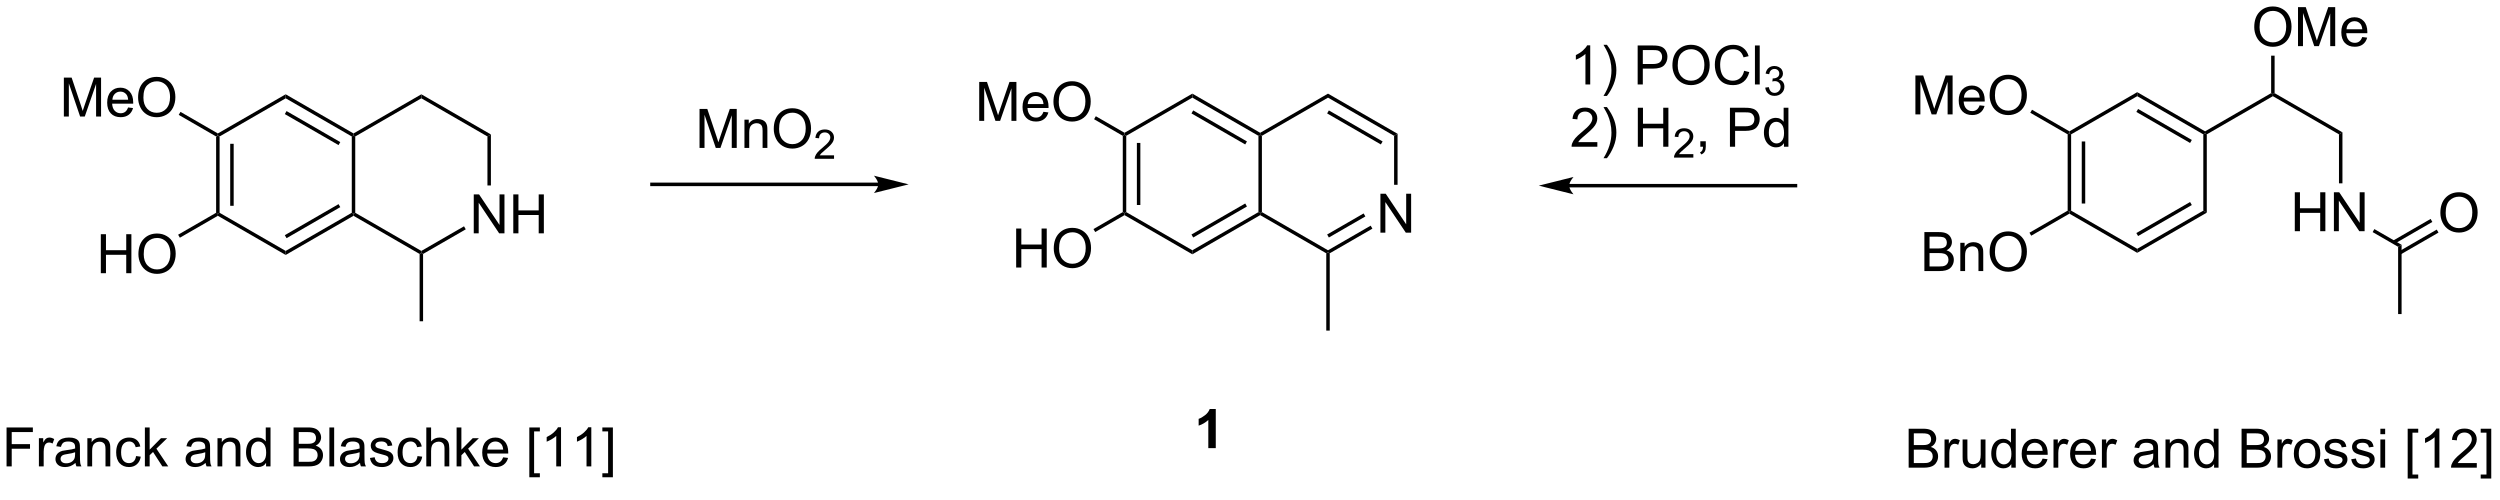 <?xml version="1.0" encoding="UTF-8"?>
<!DOCTYPE svg PUBLIC '-//W3C//DTD SVG 1.0//EN'
          'http://www.w3.org/TR/2001/REC-SVG-20010904/DTD/svg10.dtd'>
<svg stroke-dasharray="none" shape-rendering="auto" xmlns="http://www.w3.org/2000/svg" font-family="'Dialog'" text-rendering="auto" width="90" fill-opacity="1" color-interpolation="auto" color-rendering="auto" preserveAspectRatio="xMidYMid meet" font-size="12px" viewBox="0 0 90 18" fill="black" xmlns:xlink="http://www.w3.org/1999/xlink" stroke="black" image-rendering="auto" stroke-miterlimit="10" stroke-linecap="square" stroke-linejoin="miter" font-style="normal" stroke-width="1" height="18" stroke-dashoffset="0" font-weight="normal" stroke-opacity="1"
><!--Generated by the Batik Graphics2D SVG Generator--><defs id="genericDefs"
  /><g
  ><defs id="defs1"
    ><clipPath clipPathUnits="userSpaceOnUse" id="clipPath1"
      ><path d="M1.308 1.598 L378.847 1.598 L378.847 74.946 L1.308 74.946 L1.308 1.598 Z"
      /></clipPath
      ><clipPath clipPathUnits="userSpaceOnUse" id="clipPath2"
      ><path d="M10.559 27.443 L10.559 98.751 L377.601 98.751 L377.601 27.443 Z"
      /></clipPath
    ></defs
    ><g transform="scale(0.238,0.238) translate(-1.308,-1.598) matrix(1.029,0,0,1.029,-9.553,-26.63)"
    ><path d="M42.323 47.517 L42.578 47.37 L42.834 47.517 L42.834 58.731 L42.578 58.878 L42.323 58.731 ZM44.395 48.566 L44.395 57.682 L44.905 57.682 L44.905 48.566 Z" stroke="none" clip-path="url(#clipPath2)"
    /></g
    ><g transform="matrix(0.245,0,0,0.245,-2.589,-6.729)"
    ><path d="M42.578 59.173 L42.578 58.878 L42.834 58.731 L52.545 64.338 L52.545 64.927 Z" stroke="none" clip-path="url(#clipPath2)"
    /></g
    ><g transform="matrix(0.245,0,0,0.245,-2.589,-6.729)"
    ><path d="M52.545 64.927 L52.545 64.338 L62.257 58.731 L62.512 58.878 L62.512 59.173 ZM52.673 62.462 L60.568 57.903 L60.313 57.461 L52.418 62.02 Z" stroke="none" clip-path="url(#clipPath2)"
    /></g
    ><g transform="matrix(0.245,0,0,0.245,-2.589,-6.729)"
    ><path d="M62.767 58.731 L62.512 58.878 L62.257 58.731 L62.257 47.517 L62.512 47.37 L62.767 47.517 Z" stroke="none" clip-path="url(#clipPath2)"
    /></g
    ><g transform="matrix(0.245,0,0,0.245,-2.589,-6.729)"
    ><path d="M62.512 47.075 L62.512 47.37 L62.257 47.517 L52.545 41.91 L52.545 41.321 ZM60.568 48.345 L52.673 43.786 L52.418 44.228 L60.313 48.786 Z" stroke="none" clip-path="url(#clipPath2)"
    /></g
    ><g transform="matrix(0.245,0,0,0.245,-2.589,-6.729)"
    ><path d="M52.545 41.321 L52.545 41.91 L42.834 47.517 L42.578 47.37 L42.578 47.075 Z" stroke="none" clip-path="url(#clipPath2)"
    /></g
    ><g transform="matrix(0.245,0,0,0.245,-2.589,-6.729)"
    ><path d="M19.951 44.59 L19.951 38.864 L21.092 38.864 L22.449 42.918 Q22.636 43.483 22.722 43.765 Q22.819 43.452 23.027 42.848 L24.397 38.864 L25.418 38.864 L25.418 44.59 L24.686 44.59 L24.686 39.796 L23.022 44.59 L22.34 44.59 L20.683 39.715 L20.683 44.59 L19.951 44.59 ZM29.389 43.254 L30.116 43.343 Q29.944 43.981 29.478 44.332 Q29.014 44.684 28.293 44.684 Q27.381 44.684 26.847 44.124 Q26.316 43.562 26.316 42.551 Q26.316 41.504 26.855 40.926 Q27.394 40.348 28.254 40.348 Q29.084 40.348 29.61 40.916 Q30.139 41.481 30.139 42.507 Q30.139 42.569 30.136 42.694 L27.043 42.694 Q27.082 43.379 27.428 43.744 Q27.777 44.106 28.295 44.106 Q28.683 44.106 28.957 43.903 Q29.23 43.7 29.389 43.254 ZM27.082 42.116 L29.397 42.116 Q29.35 41.593 29.131 41.332 Q28.795 40.926 28.261 40.926 Q27.777 40.926 27.446 41.252 Q27.116 41.575 27.082 42.116 ZM30.859 41.801 Q30.859 40.374 31.625 39.569 Q32.39 38.762 33.601 38.762 Q34.393 38.762 35.028 39.142 Q35.666 39.52 36 40.197 Q36.336 40.874 36.336 41.733 Q36.336 42.606 35.984 43.293 Q35.633 43.981 34.987 44.335 Q34.343 44.689 33.596 44.689 Q32.789 44.689 32.151 44.298 Q31.515 43.905 31.187 43.231 Q30.859 42.554 30.859 41.801 ZM31.64 41.812 Q31.64 42.848 32.195 43.444 Q32.752 44.038 33.593 44.038 Q34.448 44.038 35 43.437 Q35.554 42.835 35.554 41.731 Q35.554 41.03 35.317 40.51 Q35.081 39.989 34.625 39.702 Q34.172 39.413 33.604 39.413 Q32.799 39.413 32.218 39.968 Q31.64 40.52 31.64 41.812 Z" stroke="none" clip-path="url(#clipPath2)"
    /></g
    ><g transform="matrix(0.245,0,0,0.245,-2.589,-6.729)"
    ><path d="M42.578 47.075 L42.578 47.37 L42.323 47.517 L36.831 44.346 L37.086 43.904 Z" stroke="none" clip-path="url(#clipPath2)"
    /></g
    ><g transform="matrix(0.245,0,0,0.245,-2.589,-6.729)"
    ><path d="M25.381 67.608 L25.381 61.881 L26.139 61.881 L26.139 64.233 L29.116 64.233 L29.116 61.881 L29.873 61.881 L29.873 67.608 L29.116 67.608 L29.116 64.907 L26.139 64.907 L26.139 67.608 L25.381 67.608 ZM30.906 64.819 Q30.906 63.392 31.672 62.587 Q32.437 61.779 33.648 61.779 Q34.44 61.779 35.075 62.16 Q35.713 62.537 36.047 63.214 Q36.383 63.892 36.383 64.751 Q36.383 65.623 36.031 66.311 Q35.679 66.998 35.034 67.352 Q34.39 67.707 33.643 67.707 Q32.836 67.707 32.198 67.316 Q31.562 66.923 31.234 66.248 Q30.906 65.571 30.906 64.819 ZM31.687 64.829 Q31.687 65.865 32.242 66.462 Q32.799 67.055 33.64 67.055 Q34.495 67.055 35.047 66.454 Q35.601 65.852 35.601 64.748 Q35.601 64.048 35.364 63.527 Q35.127 63.006 34.672 62.72 Q34.219 62.431 33.651 62.431 Q32.846 62.431 32.265 62.985 Q31.687 63.537 31.687 64.829 Z" stroke="none" clip-path="url(#clipPath2)"
    /></g
    ><g transform="matrix(0.245,0,0,0.245,-2.589,-6.729)"
    ><path d="M42.323 58.731 L42.578 58.878 L42.578 59.173 L36.997 62.395 L36.742 61.953 Z" stroke="none" clip-path="url(#clipPath2)"
    /></g
    ><g transform="matrix(0.245,0,0,0.245,-2.589,-6.729)"
    ><path d="M62.767 47.517 L62.512 47.37 L62.512 47.075 L72.479 41.321 L72.479 41.91 Z" stroke="none" clip-path="url(#clipPath2)"
    /></g
    ><g transform="matrix(0.245,0,0,0.245,-2.589,-6.729)"
    ><path d="M72.479 41.91 L72.479 41.321 L82.701 47.222 L82.191 47.517 Z" stroke="none" clip-path="url(#clipPath2)"
    /></g
    ><g transform="matrix(0.245,0,0,0.245,-2.589,-6.729)"
    ><path d="M80.18 61.753 L80.18 56.027 L80.959 56.027 L83.966 60.521 L83.966 56.027 L84.693 56.027 L84.693 61.753 L83.915 61.753 L80.907 57.253 L80.907 61.753 L80.18 61.753 ZM85.989 61.753 L85.989 56.027 L86.746 56.027 L86.746 58.378 L89.723 58.378 L89.723 56.027 L90.481 56.027 L90.481 61.753 L89.723 61.753 L89.723 59.053 L86.746 59.053 L86.746 61.753 L85.989 61.753 Z" stroke="none" clip-path="url(#clipPath2)"
    /></g
    ><g transform="matrix(0.245,0,0,0.245,-2.589,-6.729)"
    ><path d="M82.191 47.517 L82.701 47.222 L82.701 54.715 L82.191 54.715 Z" stroke="none" clip-path="url(#clipPath2)"
    /></g
    ><g transform="matrix(0.245,0,0,0.245,-2.589,-6.729)"
    ><path d="M78.749 60.718 L79.004 61.16 L72.734 64.78 L72.479 64.633 L72.479 64.338 Z" stroke="none" clip-path="url(#clipPath2)"
    /></g
    ><g transform="matrix(0.245,0,0,0.245,-2.589,-6.729)"
    ><path d="M139.618 54.3 L106.364 54.3 L106.109 54.3 L106.109 54.811 L106.364 54.811 L139.618 54.811 L139.874 54.811 L139.874 54.3 L139.618 54.3 ZM144.083 54.556 L138.981 53.28 C138.981 53.28 139.618 53.997 139.618 54.556 C139.618 55.114 138.981 55.831 138.981 55.831 Z" stroke="none" clip-path="url(#clipPath2)"
    /></g
    ><g transform="matrix(0.245,0,0,0.245,-2.589,-6.729)"
    ><path d="M175.547 47.42 L175.802 47.273 L176.057 47.42 L176.057 58.634 L175.802 58.782 L175.547 58.634 ZM177.619 48.469 L177.619 57.586 L178.129 57.586 L178.129 48.469 Z" stroke="none" clip-path="url(#clipPath2)"
    /></g
    ><g transform="matrix(0.245,0,0,0.245,-2.589,-6.729)"
    ><path d="M175.802 59.076 L175.802 58.782 L176.057 58.634 L185.769 64.241 L185.769 64.831 Z" stroke="none" clip-path="url(#clipPath2)"
    /></g
    ><g transform="matrix(0.245,0,0,0.245,-2.589,-6.729)"
    ><path d="M185.769 64.831 L185.769 64.241 L195.481 58.634 L195.736 58.782 L195.736 59.076 ZM185.897 62.365 L193.792 57.806 L193.537 57.365 L185.641 61.923 Z" stroke="none" clip-path="url(#clipPath2)"
    /></g
    ><g transform="matrix(0.245,0,0,0.245,-2.589,-6.729)"
    ><path d="M195.991 58.634 L195.736 58.782 L195.481 58.634 L195.481 47.42 L195.736 47.273 L195.991 47.42 Z" stroke="none" clip-path="url(#clipPath2)"
    /></g
    ><g transform="matrix(0.245,0,0,0.245,-2.589,-6.729)"
    ><path d="M195.736 46.978 L195.736 47.273 L195.481 47.42 L185.769 41.813 L185.769 41.224 ZM193.792 48.248 L185.897 43.69 L185.641 44.132 L193.537 48.69 Z" stroke="none" clip-path="url(#clipPath2)"
    /></g
    ><g transform="matrix(0.245,0,0,0.245,-2.589,-6.729)"
    ><path d="M185.769 41.224 L185.769 41.813 L176.057 47.42 L175.802 47.273 L175.802 46.978 Z" stroke="none" clip-path="url(#clipPath2)"
    /></g
    ><g transform="matrix(0.245,0,0,0.245,-2.589,-6.729)"
    ><path d="M195.991 47.42 L195.736 47.273 L195.736 46.978 L205.703 41.224 L205.703 41.813 Z" stroke="none" clip-path="url(#clipPath2)"
    /></g
    ><g transform="matrix(0.245,0,0,0.245,-2.589,-6.729)"
    ><path d="M205.703 41.813 L205.703 41.224 L215.924 47.126 L215.414 47.42 ZM205.575 44.132 L213.47 48.69 L213.725 48.248 L205.83 43.69 Z" stroke="none" clip-path="url(#clipPath2)"
    /></g
    ><g transform="matrix(0.245,0,0,0.245,-2.589,-6.729)"
    ><path d="M213.404 61.657 L213.404 55.93 L214.182 55.93 L217.19 60.425 L217.19 55.93 L217.917 55.93 L217.917 61.657 L217.138 61.657 L214.13 57.157 L214.13 61.657 L213.404 61.657 Z" stroke="none" clip-path="url(#clipPath2)"
    /></g
    ><g transform="matrix(0.245,0,0,0.245,-2.589,-6.729)"
    ><path d="M215.414 47.42 L215.924 47.126 L215.924 54.618 L215.414 54.618 Z" stroke="none" clip-path="url(#clipPath2)"
    /></g
    ><g transform="matrix(0.245,0,0,0.245,-2.589,-6.729)"
    ><path d="M211.972 60.621 L212.227 61.063 L205.958 64.683 L205.703 64.536 L205.703 64.241 ZM210.936 58.828 L205.575 61.923 L205.83 62.365 L211.192 59.269 Z" stroke="none" clip-path="url(#clipPath2)"
    /></g
    ><g transform="matrix(0.245,0,0,0.245,-2.589,-6.729)"
    ><path d="M205.703 64.241 L205.703 64.536 L205.447 64.683 L195.736 59.076 L195.736 58.782 L195.991 58.634 Z" stroke="none" clip-path="url(#clipPath2)"
    /></g
    ><g transform="matrix(0.245,0,0,0.245,-2.589,-6.729)"
    ><path d="M205.447 64.683 L205.703 64.536 L205.958 64.683 L205.958 76.044 L205.447 76.044 Z" stroke="none" clip-path="url(#clipPath2)"
    /></g
    ><g transform="matrix(0.245,0,0,0.245,-2.589,-6.729)"
    ><path d="M72.479 64.338 L72.479 64.633 L72.224 64.78 L62.512 59.173 L62.512 58.878 L62.767 58.731 Z" stroke="none" clip-path="url(#clipPath2)"
    /></g
    ><g transform="matrix(0.245,0,0,0.245,-2.589,-6.729)"
    ><path d="M72.224 64.78 L72.479 64.633 L72.734 64.78 L72.734 74.667 L72.224 74.667 Z" stroke="none" clip-path="url(#clipPath2)"
    /></g
    ><g transform="matrix(0.245,0,0,0.245,-2.589,-6.729)"
    ><path d="M159.881 66.774 L159.881 61.047 L160.639 61.047 L160.639 63.399 L163.616 63.399 L163.616 61.047 L164.374 61.047 L164.374 66.774 L163.616 66.774 L163.616 64.073 L160.639 64.073 L160.639 66.774 L159.881 66.774 ZM165.406 63.985 Q165.406 62.558 166.172 61.753 Q166.937 60.946 168.148 60.946 Q168.94 60.946 169.575 61.326 Q170.214 61.703 170.547 62.381 Q170.883 63.058 170.883 63.917 Q170.883 64.789 170.531 65.477 Q170.18 66.164 169.534 66.519 Q168.891 66.873 168.143 66.873 Q167.336 66.873 166.698 66.482 Q166.062 66.089 165.734 65.414 Q165.406 64.737 165.406 63.985 ZM166.187 63.995 Q166.187 65.032 166.742 65.628 Q167.299 66.222 168.141 66.222 Q168.995 66.222 169.547 65.62 Q170.101 65.019 170.101 63.914 Q170.101 63.214 169.864 62.693 Q169.627 62.172 169.172 61.886 Q168.719 61.597 168.151 61.597 Q167.346 61.597 166.766 62.151 Q166.187 62.703 166.187 63.995 Z" stroke="none" clip-path="url(#clipPath2)"
    /></g
    ><g transform="matrix(0.245,0,0,0.245,-2.589,-6.729)"
    ><path d="M175.547 58.634 L175.802 58.782 L175.802 59.076 L171.497 61.562 L171.242 61.12 Z" stroke="none" clip-path="url(#clipPath2)"
    /></g
    ><g transform="matrix(0.245,0,0,0.245,-2.589,-6.729)"
    ><path d="M154.452 45.23 L154.452 39.504 L155.592 39.504 L156.949 43.559 Q157.137 44.124 157.223 44.405 Q157.319 44.093 157.527 43.488 L158.897 39.504 L159.918 39.504 L159.918 45.23 L159.186 45.23 L159.186 40.436 L157.522 45.23 L156.84 45.23 L155.184 40.355 L155.184 45.23 L154.452 45.23 ZM163.889 43.895 L164.616 43.983 Q164.444 44.621 163.978 44.973 Q163.514 45.324 162.793 45.324 Q161.881 45.324 161.348 44.764 Q160.816 44.202 160.816 43.191 Q160.816 42.145 161.355 41.566 Q161.894 40.988 162.754 40.988 Q163.585 40.988 164.111 41.556 Q164.639 42.121 164.639 43.147 Q164.639 43.21 164.637 43.335 L161.543 43.335 Q161.582 44.02 161.928 44.384 Q162.277 44.746 162.796 44.746 Q163.184 44.746 163.457 44.543 Q163.73 44.34 163.889 43.895 ZM161.582 42.757 L163.897 42.757 Q163.85 42.233 163.631 41.973 Q163.296 41.566 162.762 41.566 Q162.277 41.566 161.946 41.892 Q161.616 42.215 161.582 42.757 ZM165.359 42.441 Q165.359 41.014 166.125 40.21 Q166.891 39.402 168.101 39.402 Q168.893 39.402 169.529 39.783 Q170.167 40.16 170.5 40.837 Q170.836 41.514 170.836 42.374 Q170.836 43.246 170.484 43.934 Q170.133 44.621 169.487 44.975 Q168.844 45.33 168.096 45.33 Q167.289 45.33 166.651 44.939 Q166.016 44.546 165.687 43.871 Q165.359 43.194 165.359 42.441 ZM166.141 42.452 Q166.141 43.488 166.695 44.085 Q167.252 44.678 168.094 44.678 Q168.948 44.678 169.5 44.077 Q170.055 43.475 170.055 42.371 Q170.055 41.671 169.818 41.15 Q169.581 40.629 169.125 40.343 Q168.672 40.053 168.104 40.053 Q167.299 40.053 166.719 40.608 Q166.141 41.16 166.141 42.452 Z" stroke="none" clip-path="url(#clipPath2)"
    /></g
    ><g transform="matrix(0.245,0,0,0.245,-2.589,-6.729)"
    ><path d="M175.802 46.978 L175.802 47.273 L175.547 47.42 L171.332 44.986 L171.587 44.544 Z" stroke="none" clip-path="url(#clipPath2)"
    /></g
    ><g transform="matrix(0.245,0,0,0.245,-2.589,-6.729)"
    ><path d="M314.386 47.204 L314.641 47.057 L314.896 47.204 L314.896 58.419 L314.641 58.566 L314.386 58.419 ZM316.457 48.253 L316.457 57.37 L316.968 57.37 L316.968 48.253 Z" stroke="none" clip-path="url(#clipPath2)"
    /></g
    ><g transform="matrix(0.245,0,0,0.245,-2.589,-6.729)"
    ><path d="M314.641 58.86 L314.641 58.566 L314.896 58.419 L324.608 64.025 L324.608 64.615 Z" stroke="none" clip-path="url(#clipPath2)"
    /></g
    ><g transform="matrix(0.245,0,0,0.245,-2.589,-6.729)"
    ><path d="M324.608 64.615 L324.608 64.025 L334.319 58.419 L334.83 58.713 ZM324.735 62.149 L332.631 57.591 L332.375 57.149 L324.48 61.707 Z" stroke="none" clip-path="url(#clipPath2)"
    /></g
    ><g transform="matrix(0.245,0,0,0.245,-2.589,-6.729)"
    ><path d="M334.83 58.713 L334.319 58.419 L334.319 47.204 L334.575 47.057 L334.83 47.204 Z" stroke="none" clip-path="url(#clipPath2)"
    /></g
    ><g transform="matrix(0.245,0,0,0.245,-2.589,-6.729)"
    ><path d="M334.575 46.763 L334.575 47.057 L334.319 47.204 L324.608 41.597 L324.608 41.008 ZM332.631 48.032 L324.735 43.474 L324.48 43.916 L332.375 48.474 Z" stroke="none" clip-path="url(#clipPath2)"
    /></g
    ><g transform="matrix(0.245,0,0,0.245,-2.589,-6.729)"
    ><path d="M324.608 41.008 L324.608 41.597 L314.896 47.204 L314.641 47.057 L314.641 46.763 Z" stroke="none" clip-path="url(#clipPath2)"
    /></g
    ><g transform="matrix(0.245,0,0,0.245,-2.589,-6.729)"
    ><path d="M292.014 44.278 L292.014 38.551 L293.155 38.551 L294.511 42.606 Q294.699 43.171 294.785 43.452 Q294.881 43.14 295.089 42.535 L296.459 38.551 L297.48 38.551 L297.48 44.278 L296.748 44.278 L296.748 39.483 L295.084 44.278 L294.402 44.278 L292.746 39.403 L292.746 44.278 L292.014 44.278 ZM301.451 42.942 L302.178 43.03 Q302.006 43.668 301.54 44.02 Q301.076 44.371 300.355 44.371 Q299.444 44.371 298.91 43.812 Q298.378 43.249 298.378 42.239 Q298.378 41.192 298.918 40.614 Q299.457 40.035 300.316 40.035 Q301.147 40.035 301.673 40.603 Q302.201 41.168 302.201 42.194 Q302.201 42.257 302.199 42.382 L299.105 42.382 Q299.144 43.067 299.49 43.431 Q299.839 43.793 300.358 43.793 Q300.746 43.793 301.019 43.59 Q301.293 43.387 301.451 42.942 ZM299.144 41.804 L301.459 41.804 Q301.412 41.28 301.194 41.02 Q300.858 40.614 300.324 40.614 Q299.839 40.614 299.509 40.939 Q299.178 41.262 299.144 41.804 ZM302.921 41.489 Q302.921 40.062 303.687 39.257 Q304.453 38.45 305.664 38.45 Q306.455 38.45 307.091 38.83 Q307.729 39.207 308.062 39.885 Q308.398 40.562 308.398 41.421 Q308.398 42.293 308.046 42.981 Q307.695 43.668 307.049 44.023 Q306.406 44.377 305.659 44.377 Q304.851 44.377 304.213 43.986 Q303.578 43.593 303.25 42.918 Q302.921 42.241 302.921 41.489 ZM303.703 41.499 Q303.703 42.535 304.257 43.132 Q304.815 43.726 305.656 43.726 Q306.51 43.726 307.062 43.124 Q307.617 42.523 307.617 41.418 Q307.617 40.718 307.38 40.197 Q307.143 39.676 306.687 39.39 Q306.234 39.101 305.666 39.101 Q304.862 39.101 304.281 39.655 Q303.703 40.207 303.703 41.499 Z" stroke="none" clip-path="url(#clipPath2)"
    /></g
    ><g transform="matrix(0.245,0,0,0.245,-2.589,-6.729)"
    ><path d="M314.641 46.763 L314.641 47.057 L314.386 47.204 L308.894 44.033 L309.149 43.592 Z" stroke="none" clip-path="url(#clipPath2)"
    /></g
    ><g transform="matrix(0.245,0,0,0.245,-2.589,-6.729)"
    ><path d="M293.334 67.295 L293.334 61.569 L295.483 61.569 Q296.139 61.569 296.535 61.743 Q296.933 61.915 297.157 62.277 Q297.381 62.639 297.381 63.032 Q297.381 63.399 297.181 63.725 Q296.983 64.048 296.582 64.248 Q297.1 64.399 297.379 64.766 Q297.66 65.134 297.66 65.634 Q297.66 66.037 297.488 66.384 Q297.319 66.727 297.069 66.915 Q296.819 67.102 296.441 67.199 Q296.066 67.295 295.519 67.295 L293.334 67.295 ZM294.092 63.975 L295.332 63.975 Q295.834 63.975 296.053 63.907 Q296.342 63.821 296.488 63.623 Q296.636 63.423 296.636 63.123 Q296.636 62.837 296.498 62.621 Q296.363 62.404 296.108 62.324 Q295.855 62.243 295.238 62.243 L294.092 62.243 L294.092 63.975 ZM294.092 66.618 L295.519 66.618 Q295.886 66.618 296.035 66.592 Q296.295 66.545 296.47 66.436 Q296.647 66.326 296.759 66.118 Q296.873 65.907 296.873 65.634 Q296.873 65.313 296.709 65.079 Q296.545 64.842 296.254 64.746 Q295.965 64.649 295.418 64.649 L294.092 64.649 L294.092 66.618 ZM298.613 67.295 L298.613 63.147 L299.246 63.147 L299.246 63.735 Q299.702 63.053 300.566 63.053 Q300.941 63.053 301.254 63.188 Q301.569 63.321 301.725 63.54 Q301.881 63.759 301.944 64.061 Q301.983 64.256 301.983 64.743 L301.983 67.295 L301.28 67.295 L301.28 64.772 Q301.28 64.342 301.196 64.128 Q301.116 63.915 300.907 63.79 Q300.699 63.662 300.418 63.662 Q299.967 63.662 299.642 63.949 Q299.316 64.233 299.316 65.029 L299.316 67.295 L298.613 67.295 ZM302.922 64.506 Q302.922 63.079 303.687 62.274 Q304.453 61.467 305.664 61.467 Q306.455 61.467 307.091 61.847 Q307.729 62.225 308.062 62.902 Q308.398 63.579 308.398 64.438 Q308.398 65.311 308.047 65.998 Q307.695 66.686 307.049 67.04 Q306.406 67.394 305.659 67.394 Q304.851 67.394 304.213 67.003 Q303.578 66.61 303.25 65.936 Q302.922 65.259 302.922 64.506 ZM303.703 64.516 Q303.703 65.553 304.257 66.149 Q304.815 66.743 305.656 66.743 Q306.51 66.743 307.062 66.141 Q307.617 65.54 307.617 64.436 Q307.617 63.735 307.38 63.214 Q307.143 62.694 306.687 62.407 Q306.234 62.118 305.666 62.118 Q304.862 62.118 304.281 62.673 Q303.703 63.225 303.703 64.516 Z" stroke="none" clip-path="url(#clipPath2)"
    /></g
    ><g transform="matrix(0.245,0,0,0.245,-2.589,-6.729)"
    ><path d="M314.386 58.419 L314.641 58.566 L314.641 58.86 L309.029 62.101 L308.774 61.659 Z" stroke="none" clip-path="url(#clipPath2)"
    /></g
    ><g transform="matrix(0.245,0,0,0.245,-2.589,-6.729)"
    ><path d="M334.83 47.204 L334.575 47.057 L334.575 46.763 L344.286 41.155 L344.541 41.303 L344.541 41.597 Z" stroke="none" clip-path="url(#clipPath2)"
    /></g
    ><g transform="matrix(0.245,0,0,0.245,-2.589,-6.729)"
    ><path d="M344.541 41.597 L344.541 41.303 L344.796 41.155 L354.763 46.91 L354.253 47.204 Z" stroke="none" clip-path="url(#clipPath2)"
    /></g
    ><g transform="matrix(0.245,0,0,0.245,-2.589,-6.729)"
    ><path d="M347.762 61.441 L347.762 55.714 L348.52 55.714 L348.52 58.066 L351.496 58.066 L351.496 55.714 L352.254 55.714 L352.254 61.441 L351.496 61.441 L351.496 58.74 L348.52 58.74 L348.52 61.441 L347.762 61.441 ZM353.508 61.441 L353.508 55.714 L354.287 55.714 L357.295 60.209 L357.295 55.714 L358.021 55.714 L358.021 61.441 L357.243 61.441 L354.235 56.941 L354.235 61.441 L353.508 61.441 Z" stroke="none" clip-path="url(#clipPath2)"
    /></g
    ><g transform="matrix(0.245,0,0,0.245,-2.589,-6.729)"
    ><path d="M354.253 47.204 L354.763 46.91 L354.763 54.402 L354.253 54.402 Z" stroke="none" clip-path="url(#clipPath2)"
    /></g
    ><g transform="matrix(0.245,0,0,0.245,-2.589,-6.729)"
    ><path d="M241.141 54.998 L274.395 54.998 L274.651 54.998 L274.651 54.488 L274.395 54.488 L241.141 54.488 L240.885 54.488 L240.885 54.998 L241.141 54.998 ZM236.676 54.743 L241.778 56.019 C241.778 56.019 241.141 55.301 241.141 54.743 C241.141 54.185 241.778 53.467 241.778 53.467 Z" stroke="none" clip-path="url(#clipPath2)"
    /></g
    ><g transform="matrix(0.245,0,0,0.245,-2.589,-6.729)"
    ><path d="M113.356 49.2 L113.356 43.473 L114.497 43.473 L115.854 47.528 Q116.041 48.093 116.127 48.374 Q116.223 48.062 116.432 47.458 L117.802 43.473 L118.822 43.473 L118.822 49.2 L118.091 49.2 L118.091 44.406 L116.427 49.2 L115.744 49.2 L114.088 44.325 L114.088 49.2 L113.356 49.2 ZM119.955 49.2 L119.955 45.052 L120.588 45.052 L120.588 45.64 Q121.044 44.958 121.908 44.958 Q122.283 44.958 122.596 45.093 Q122.911 45.226 123.067 45.445 Q123.223 45.663 123.286 45.966 Q123.325 46.161 123.325 46.648 L123.325 49.2 L122.622 49.2 L122.622 46.677 Q122.622 46.247 122.538 46.033 Q122.458 45.82 122.249 45.695 Q122.041 45.567 121.76 45.567 Q121.309 45.567 120.984 45.854 Q120.658 46.138 120.658 46.934 L120.658 49.2 L119.955 49.2 ZM124.264 46.411 Q124.264 44.984 125.029 44.179 Q125.795 43.372 127.006 43.372 Q127.798 43.372 128.433 43.752 Q129.071 44.13 129.404 44.807 Q129.74 45.484 129.74 46.343 Q129.74 47.216 129.389 47.903 Q129.037 48.591 128.391 48.945 Q127.748 49.299 127.001 49.299 Q126.194 49.299 125.555 48.908 Q124.92 48.515 124.592 47.841 Q124.264 47.163 124.264 46.411 ZM125.045 46.421 Q125.045 47.458 125.6 48.054 Q126.157 48.648 126.998 48.648 Q127.852 48.648 128.404 48.046 Q128.959 47.445 128.959 46.341 Q128.959 45.64 128.722 45.119 Q128.485 44.598 128.029 44.312 Q127.576 44.023 127.009 44.023 Q126.204 44.023 125.623 44.578 Q125.045 45.13 125.045 46.421 Z" stroke="none" clip-path="url(#clipPath2)"
    /></g
    ><g transform="matrix(0.245,0,0,0.245,-2.589,-6.729)"
    ><path d="M133.12 50.292 L133.12 50.8 L130.28 50.8 Q130.274 50.609 130.343 50.433 Q130.45 50.144 130.688 49.862 Q130.929 49.581 131.38 49.212 Q132.079 48.638 132.325 48.302 Q132.571 47.966 132.571 47.667 Q132.571 47.355 132.346 47.14 Q132.124 46.923 131.762 46.923 Q131.382 46.923 131.153 47.152 Q130.925 47.38 130.923 47.784 L130.38 47.73 Q130.436 47.122 130.8 46.806 Q131.163 46.487 131.774 46.487 Q132.393 46.487 132.753 46.831 Q133.114 47.173 133.114 47.679 Q133.114 47.937 133.009 48.187 Q132.903 48.435 132.657 48.71 Q132.413 48.986 131.845 49.466 Q131.37 49.864 131.235 50.007 Q131.1 50.15 131.012 50.292 L133.12 50.292 Z" stroke="none" clip-path="url(#clipPath2)"
    /></g
    ><g transform="matrix(0.245,0,0,0.245,-2.589,-6.729)"
    ><path d="M244.232 39.875 L243.529 39.875 L243.529 35.393 Q243.273 35.635 242.862 35.878 Q242.451 36.12 242.122 36.242 L242.122 35.562 Q242.711 35.284 243.151 34.891 Q243.594 34.495 243.779 34.125 L244.232 34.125 L244.232 39.875 ZM246.689 41.56 L246.184 41.56 Q247.353 39.682 247.353 37.805 Q247.353 37.07 247.184 36.346 Q247.051 35.76 246.814 35.221 Q246.66 34.87 246.184 34.05 L246.689 34.05 Q247.423 35.031 247.775 36.018 Q248.074 36.87 248.074 37.8 Q248.074 38.854 247.671 39.841 Q247.267 40.825 246.689 41.56 ZM251.203 39.875 L251.203 34.148 L253.365 34.148 Q253.935 34.148 254.234 34.203 Q254.656 34.273 254.94 34.471 Q255.227 34.667 255.401 35.023 Q255.576 35.378 255.576 35.805 Q255.576 36.534 255.109 37.042 Q254.646 37.547 253.43 37.547 L251.961 37.547 L251.961 39.875 L251.203 39.875 ZM251.961 36.87 L253.443 36.87 Q254.177 36.87 254.484 36.596 Q254.794 36.323 254.794 35.828 Q254.794 35.469 254.612 35.214 Q254.43 34.956 254.133 34.875 Q253.943 34.823 253.427 34.823 L251.961 34.823 L251.961 36.87 ZM256.31 37.086 Q256.31 35.659 257.075 34.854 Q257.841 34.047 259.052 34.047 Q259.844 34.047 260.479 34.427 Q261.117 34.805 261.45 35.482 Q261.786 36.159 261.786 37.018 Q261.786 37.891 261.435 38.578 Q261.083 39.266 260.438 39.62 Q259.794 39.974 259.047 39.974 Q258.24 39.974 257.602 39.583 Q256.966 39.19 256.638 38.516 Q256.31 37.839 256.31 37.086 ZM257.091 37.096 Q257.091 38.133 257.646 38.729 Q258.203 39.323 259.044 39.323 Q259.898 39.323 260.45 38.721 Q261.005 38.12 261.005 37.016 Q261.005 36.315 260.768 35.794 Q260.531 35.273 260.075 34.987 Q259.622 34.698 259.055 34.698 Q258.25 34.698 257.669 35.253 Q257.091 35.805 257.091 37.096 ZM266.848 37.867 L267.606 38.057 Q267.368 38.992 266.749 39.484 Q266.129 39.974 265.236 39.974 Q264.309 39.974 263.728 39.596 Q263.15 39.219 262.845 38.505 Q262.543 37.789 262.543 36.969 Q262.543 36.073 262.884 35.409 Q263.228 34.742 263.858 34.396 Q264.488 34.05 265.246 34.05 Q266.106 34.05 266.691 34.487 Q267.277 34.925 267.509 35.719 L266.762 35.893 Q266.564 35.268 266.184 34.984 Q265.806 34.698 265.231 34.698 Q264.572 34.698 264.126 35.016 Q263.684 35.331 263.504 35.865 Q263.324 36.398 263.324 36.964 Q263.324 37.695 263.538 38.24 Q263.751 38.784 264.199 39.055 Q264.65 39.323 265.173 39.323 Q265.809 39.323 266.249 38.956 Q266.691 38.589 266.848 37.867 ZM268.435 39.875 L268.435 34.148 L269.138 34.148 L269.138 39.875 L268.435 39.875 Z" stroke="none" clip-path="url(#clipPath2)"
    /></g
    ><g transform="matrix(0.245,0,0,0.245,-2.589,-6.729)"
    ><path d="M269.951 40.34 L270.478 40.27 Q270.57 40.719 270.787 40.916 Q271.006 41.114 271.32 41.114 Q271.691 41.114 271.947 40.856 Q272.205 40.598 272.205 40.217 Q272.205 39.854 271.967 39.62 Q271.73 39.383 271.363 39.383 Q271.215 39.383 270.992 39.442 L271.051 38.979 Q271.103 38.985 271.135 38.985 Q271.473 38.985 271.742 38.809 Q272.012 38.633 272.012 38.266 Q272.012 37.977 271.814 37.788 Q271.619 37.596 271.309 37.596 Q271 37.596 270.795 37.789 Q270.59 37.983 270.531 38.37 L270.004 38.276 Q270.101 37.745 270.443 37.453 Q270.787 37.163 271.297 37.163 Q271.648 37.163 271.943 37.313 Q272.24 37.463 272.397 37.725 Q272.553 37.985 272.553 38.278 Q272.553 38.557 272.402 38.785 Q272.254 39.014 271.961 39.149 Q272.342 39.237 272.553 39.514 Q272.764 39.789 272.764 40.206 Q272.764 40.768 272.353 41.16 Q271.943 41.551 271.316 41.551 Q270.752 41.551 270.377 41.215 Q270.004 40.877 269.951 40.34 Z" stroke="none" clip-path="url(#clipPath2)"
    /></g
    ><g transform="matrix(0.245,0,0,0.245,-2.589,-6.729)"
    ><path d="M245.279 48.348 L245.279 49.025 L241.492 49.025 Q241.484 48.77 241.576 48.535 Q241.719 48.15 242.036 47.775 Q242.357 47.4 242.958 46.908 Q243.891 46.142 244.219 45.694 Q244.547 45.246 244.547 44.848 Q244.547 44.431 244.247 44.145 Q243.951 43.856 243.469 43.856 Q242.961 43.856 242.656 44.16 Q242.352 44.465 242.349 45.004 L241.625 44.931 Q241.701 44.121 242.185 43.7 Q242.669 43.275 243.484 43.275 Q244.31 43.275 244.789 43.733 Q245.271 44.189 245.271 44.864 Q245.271 45.207 245.13 45.541 Q244.99 45.871 244.661 46.239 Q244.336 46.606 243.578 47.246 Q242.945 47.778 242.766 47.968 Q242.586 48.158 242.469 48.348 L245.279 48.348 ZM246.689 50.71 L246.184 50.71 Q247.353 48.832 247.353 46.955 Q247.353 46.22 247.184 45.496 Q247.051 44.91 246.814 44.371 Q246.66 44.02 246.184 43.2 L246.689 43.2 Q247.423 44.181 247.775 45.168 Q248.074 46.02 248.074 46.95 Q248.074 48.004 247.671 48.991 Q247.267 49.975 246.689 50.71 ZM251.227 49.025 L251.227 43.298 L251.984 43.298 L251.984 45.65 L254.961 45.65 L254.961 43.298 L255.719 43.298 L255.719 49.025 L254.961 49.025 L254.961 46.325 L251.984 46.325 L251.984 49.025 L251.227 49.025 Z" stroke="none" clip-path="url(#clipPath2)"
    /></g
    ><g transform="matrix(0.245,0,0,0.245,-2.589,-6.729)"
    ><path d="M259.385 50.117 L259.385 50.625 L256.545 50.625 Q256.539 50.434 256.608 50.258 Q256.715 49.969 256.953 49.688 Q257.193 49.406 257.645 49.037 Q258.344 48.463 258.59 48.127 Q258.836 47.791 258.836 47.492 Q258.836 47.18 258.611 46.965 Q258.389 46.748 258.027 46.748 Q257.647 46.748 257.418 46.977 Q257.19 47.205 257.188 47.609 L256.645 47.555 Q256.701 46.947 257.065 46.631 Q257.428 46.312 258.039 46.312 Q258.658 46.312 259.018 46.656 Q259.379 46.998 259.379 47.504 Q259.379 47.762 259.274 48.012 Q259.168 48.26 258.922 48.535 Q258.678 48.81 258.109 49.291 Q257.635 49.69 257.5 49.832 Q257.365 49.975 257.277 50.117 L259.385 50.117 Z" stroke="none" clip-path="url(#clipPath2)"
    /></g
    ><g transform="matrix(0.245,0,0,0.245,-2.589,-6.729)"
    ><path d="M260.411 49.025 L260.411 48.223 L261.213 48.223 L261.213 49.025 Q261.213 49.468 261.057 49.739 Q260.901 50.009 260.56 50.158 L260.364 49.858 Q260.588 49.759 260.692 49.569 Q260.799 49.382 260.81 49.025 L260.411 49.025 ZM264.763 49.025 L264.763 43.298 L266.924 43.298 Q267.495 43.298 267.794 43.353 Q268.216 43.423 268.5 43.621 Q268.786 43.817 268.961 44.173 Q269.135 44.528 269.135 44.955 Q269.135 45.684 268.669 46.192 Q268.205 46.697 266.989 46.697 L265.521 46.697 L265.521 49.025 L264.763 49.025 ZM265.521 46.02 L267.002 46.02 Q267.737 46.02 268.044 45.746 Q268.354 45.473 268.354 44.978 Q268.354 44.619 268.171 44.364 Q267.989 44.106 267.692 44.025 Q267.502 43.973 266.987 43.973 L265.521 43.973 L265.521 46.02 ZM272.7 49.025 L272.7 48.502 Q272.307 49.119 271.541 49.119 Q271.044 49.119 270.627 48.845 Q270.213 48.572 269.984 48.082 Q269.755 47.59 269.755 46.955 Q269.755 46.332 269.961 45.827 Q270.169 45.322 270.583 45.054 Q270.997 44.783 271.51 44.783 Q271.885 44.783 272.177 44.942 Q272.471 45.098 272.653 45.353 L272.653 43.298 L273.354 43.298 L273.354 49.025 L272.7 49.025 ZM270.479 46.955 Q270.479 47.752 270.815 48.147 Q271.151 48.541 271.606 48.541 Q272.067 48.541 272.39 48.163 Q272.713 47.785 272.713 47.012 Q272.713 46.16 272.385 45.762 Q272.057 45.364 271.575 45.364 Q271.106 45.364 270.791 45.746 Q270.479 46.129 270.479 46.955 Z" stroke="none" clip-path="url(#clipPath2)"
    /></g
    ><g transform="matrix(0.245,0,0,0.245,-2.589,-6.729)"
    ><path d="M189.211 93.312 L188.115 93.312 L188.115 89.174 Q187.513 89.737 186.695 90.008 L186.695 89.01 Q187.125 88.87 187.628 88.479 Q188.133 88.086 188.32 87.562 L189.211 87.562 L189.211 93.312 Z" stroke="none" clip-path="url(#clipPath2)"
    /></g
    ><g transform="matrix(0.245,0,0,0.245,-2.589,-6.729)"
    ><path d="M11.531 96 L11.531 90.273 L15.396 90.273 L15.396 90.948 L12.289 90.948 L12.289 92.721 L14.977 92.721 L14.977 93.398 L12.289 93.398 L12.289 96 L11.531 96 ZM16.283 96 L16.283 91.852 L16.916 91.852 L16.916 92.479 Q17.158 92.039 17.361 91.898 Q17.567 91.758 17.814 91.758 Q18.168 91.758 18.535 91.984 L18.293 92.635 Q18.035 92.484 17.777 92.484 Q17.548 92.484 17.363 92.622 Q17.181 92.76 17.103 93.008 Q16.986 93.383 16.986 93.828 L16.986 96 L16.283 96 ZM21.66 95.487 Q21.27 95.82 20.908 95.958 Q20.548 96.094 20.134 96.094 Q19.449 96.094 19.082 95.76 Q18.715 95.424 18.715 94.906 Q18.715 94.602 18.853 94.349 Q18.994 94.096 19.218 93.945 Q19.442 93.792 19.723 93.713 Q19.931 93.659 20.348 93.609 Q21.199 93.508 21.603 93.367 Q21.606 93.221 21.606 93.182 Q21.606 92.753 21.408 92.578 Q21.137 92.338 20.606 92.338 Q20.111 92.338 19.874 92.513 Q19.637 92.688 19.525 93.128 L18.837 93.034 Q18.931 92.594 19.145 92.323 Q19.361 92.049 19.767 91.904 Q20.173 91.758 20.707 91.758 Q21.238 91.758 21.569 91.883 Q21.902 92.008 22.059 92.198 Q22.215 92.385 22.277 92.674 Q22.314 92.854 22.314 93.323 L22.314 94.26 Q22.314 95.242 22.358 95.503 Q22.402 95.76 22.535 96 L21.801 96 Q21.692 95.781 21.66 95.487 ZM21.603 93.917 Q21.22 94.073 20.454 94.182 Q20.02 94.245 19.84 94.323 Q19.66 94.401 19.561 94.552 Q19.465 94.703 19.465 94.885 Q19.465 95.167 19.678 95.354 Q19.892 95.542 20.301 95.542 Q20.707 95.542 21.022 95.365 Q21.34 95.188 21.488 94.878 Q21.603 94.641 21.603 94.174 L21.603 93.917 ZM23.404 96 L23.404 91.852 L24.037 91.852 L24.037 92.44 Q24.492 91.758 25.357 91.758 Q25.732 91.758 26.044 91.893 Q26.36 92.026 26.516 92.245 Q26.672 92.463 26.735 92.766 Q26.773 92.961 26.773 93.448 L26.773 96 L26.07 96 L26.07 93.477 Q26.07 93.047 25.987 92.833 Q25.906 92.62 25.698 92.495 Q25.49 92.367 25.208 92.367 Q24.758 92.367 24.432 92.654 Q24.107 92.938 24.107 93.734 L24.107 96 L23.404 96 ZM30.559 94.479 L31.251 94.57 Q31.137 95.284 30.671 95.69 Q30.204 96.094 29.525 96.094 Q28.673 96.094 28.155 95.537 Q27.637 94.979 27.637 93.94 Q27.637 93.268 27.858 92.766 Q28.082 92.26 28.538 92.01 Q28.994 91.758 29.527 91.758 Q30.204 91.758 30.634 92.099 Q31.064 92.44 31.184 93.07 L30.501 93.174 Q30.402 92.758 30.155 92.547 Q29.908 92.336 29.556 92.336 Q29.025 92.336 28.692 92.716 Q28.361 93.096 28.361 93.922 Q28.361 94.758 28.681 95.138 Q29.001 95.516 29.517 95.516 Q29.931 95.516 30.207 95.263 Q30.486 95.008 30.559 94.479 ZM31.856 96 L31.856 90.273 L32.559 90.273 L32.559 93.539 L34.223 91.852 L35.134 91.852 L33.548 93.391 L35.293 96 L34.426 96 L33.056 93.878 L32.559 94.354 L32.559 96 L31.856 96 ZM40.781 95.487 Q40.391 95.82 40.029 95.958 Q39.669 96.094 39.255 96.094 Q38.57 96.094 38.203 95.76 Q37.836 95.424 37.836 94.906 Q37.836 94.602 37.974 94.349 Q38.115 94.096 38.339 93.945 Q38.563 93.792 38.844 93.713 Q39.052 93.659 39.469 93.609 Q40.32 93.508 40.724 93.367 Q40.727 93.221 40.727 93.182 Q40.727 92.753 40.529 92.578 Q40.258 92.338 39.727 92.338 Q39.232 92.338 38.995 92.513 Q38.758 92.688 38.646 93.128 L37.958 93.034 Q38.052 92.594 38.266 92.323 Q38.482 92.049 38.888 91.904 Q39.294 91.758 39.828 91.758 Q40.359 91.758 40.69 91.883 Q41.023 92.008 41.18 92.198 Q41.336 92.385 41.398 92.674 Q41.435 92.854 41.435 93.323 L41.435 94.26 Q41.435 95.242 41.479 95.503 Q41.523 95.76 41.656 96 L40.922 96 Q40.813 95.781 40.781 95.487 ZM40.724 93.917 Q40.341 94.073 39.576 94.182 Q39.141 94.245 38.961 94.323 Q38.781 94.401 38.682 94.552 Q38.586 94.703 38.586 94.885 Q38.586 95.167 38.8 95.354 Q39.013 95.542 39.422 95.542 Q39.828 95.542 40.143 95.365 Q40.461 95.188 40.609 94.878 Q40.724 94.641 40.724 94.174 L40.724 93.917 ZM42.525 96 L42.525 91.852 L43.158 91.852 L43.158 92.44 Q43.613 91.758 44.478 91.758 Q44.853 91.758 45.166 91.893 Q45.481 92.026 45.637 92.245 Q45.793 92.463 45.856 92.766 Q45.895 92.961 45.895 93.448 L45.895 96 L45.191 96 L45.191 93.477 Q45.191 93.047 45.108 92.833 Q45.027 92.62 44.819 92.495 Q44.611 92.367 44.33 92.367 Q43.879 92.367 43.553 92.654 Q43.228 92.938 43.228 93.734 L43.228 96 L42.525 96 ZM49.664 96 L49.664 95.477 Q49.271 96.094 48.505 96.094 Q48.008 96.094 47.591 95.82 Q47.177 95.547 46.948 95.057 Q46.719 94.565 46.719 93.93 Q46.719 93.307 46.925 92.802 Q47.133 92.297 47.547 92.029 Q47.961 91.758 48.474 91.758 Q48.849 91.758 49.141 91.917 Q49.435 92.073 49.617 92.328 L49.617 90.273 L50.318 90.273 L50.318 96 L49.664 96 ZM47.443 93.93 Q47.443 94.727 47.779 95.122 Q48.115 95.516 48.57 95.516 Q49.031 95.516 49.354 95.138 Q49.677 94.76 49.677 93.987 Q49.677 93.135 49.349 92.737 Q49.021 92.338 48.539 92.338 Q48.07 92.338 47.755 92.721 Q47.443 93.104 47.443 93.93 ZM53.703 96 L53.703 90.273 L55.852 90.273 Q56.508 90.273 56.904 90.448 Q57.302 90.62 57.526 90.982 Q57.75 91.344 57.75 91.737 Q57.75 92.104 57.55 92.43 Q57.352 92.753 56.951 92.953 Q57.469 93.104 57.748 93.471 Q58.029 93.838 58.029 94.338 Q58.029 94.742 57.857 95.088 Q57.688 95.432 57.438 95.62 Q57.188 95.807 56.81 95.904 Q56.435 96 55.888 96 L53.703 96 ZM54.461 92.68 L55.701 92.68 Q56.203 92.68 56.422 92.612 Q56.711 92.526 56.857 92.328 Q57.005 92.128 57.005 91.828 Q57.005 91.542 56.867 91.326 Q56.732 91.109 56.477 91.029 Q56.224 90.948 55.607 90.948 L54.461 90.948 L54.461 92.68 ZM54.461 95.323 L55.888 95.323 Q56.255 95.323 56.404 95.297 Q56.664 95.25 56.839 95.141 Q57.016 95.031 57.128 94.823 Q57.242 94.612 57.242 94.338 Q57.242 94.018 57.078 93.784 Q56.914 93.547 56.623 93.451 Q56.333 93.354 55.787 93.354 L54.461 93.354 L54.461 95.323 ZM58.966 96 L58.966 90.273 L59.669 90.273 L59.669 96 L58.966 96 ZM63.465 95.487 Q63.074 95.82 62.712 95.958 Q62.353 96.094 61.939 96.094 Q61.254 96.094 60.887 95.76 Q60.52 95.424 60.52 94.906 Q60.52 94.602 60.658 94.349 Q60.798 94.096 61.022 93.945 Q61.246 93.792 61.527 93.713 Q61.736 93.659 62.152 93.609 Q63.004 93.508 63.408 93.367 Q63.41 93.221 63.41 93.182 Q63.41 92.753 63.212 92.578 Q62.941 92.338 62.41 92.338 Q61.916 92.338 61.678 92.513 Q61.441 92.688 61.33 93.128 L60.642 93.034 Q60.736 92.594 60.949 92.323 Q61.166 92.049 61.572 91.904 Q61.978 91.758 62.512 91.758 Q63.043 91.758 63.374 91.883 Q63.707 92.008 63.863 92.198 Q64.02 92.385 64.082 92.674 Q64.119 92.854 64.119 93.323 L64.119 94.26 Q64.119 95.242 64.163 95.503 Q64.207 95.76 64.34 96 L63.606 96 Q63.496 95.781 63.465 95.487 ZM63.408 93.917 Q63.025 94.073 62.259 94.182 Q61.824 94.245 61.645 94.323 Q61.465 94.401 61.366 94.552 Q61.27 94.703 61.27 94.885 Q61.27 95.167 61.483 95.354 Q61.697 95.542 62.106 95.542 Q62.512 95.542 62.827 95.365 Q63.145 95.188 63.293 94.878 Q63.408 94.641 63.408 94.174 L63.408 93.917 ZM64.927 94.76 L65.623 94.651 Q65.68 95.07 65.948 95.294 Q66.216 95.516 66.695 95.516 Q67.18 95.516 67.414 95.318 Q67.648 95.12 67.648 94.854 Q67.648 94.617 67.443 94.479 Q67.297 94.385 66.724 94.242 Q65.951 94.047 65.651 93.904 Q65.352 93.76 65.198 93.51 Q65.044 93.258 65.044 92.953 Q65.044 92.674 65.169 92.44 Q65.297 92.203 65.516 92.047 Q65.68 91.924 65.964 91.841 Q66.248 91.758 66.57 91.758 Q67.06 91.758 67.427 91.898 Q67.797 92.039 67.972 92.279 Q68.148 92.518 68.216 92.922 L67.529 93.016 Q67.482 92.695 67.255 92.516 Q67.031 92.336 66.623 92.336 Q66.138 92.336 65.93 92.497 Q65.724 92.656 65.724 92.87 Q65.724 93.008 65.81 93.117 Q65.896 93.229 66.078 93.305 Q66.185 93.344 66.701 93.484 Q67.445 93.682 67.74 93.81 Q68.037 93.938 68.203 94.18 Q68.373 94.422 68.373 94.781 Q68.373 95.133 68.167 95.443 Q67.961 95.753 67.573 95.924 Q67.188 96.094 66.701 96.094 Q65.891 96.094 65.466 95.758 Q65.044 95.422 64.927 94.76 ZM71.914 94.479 L72.607 94.57 Q72.492 95.284 72.026 95.69 Q71.56 96.094 70.88 96.094 Q70.029 96.094 69.51 95.537 Q68.992 94.979 68.992 93.94 Q68.992 93.268 69.214 92.766 Q69.438 92.26 69.893 92.01 Q70.349 91.758 70.883 91.758 Q71.56 91.758 71.99 92.099 Q72.419 92.44 72.539 93.07 L71.857 93.174 Q71.758 92.758 71.51 92.547 Q71.263 92.336 70.912 92.336 Q70.38 92.336 70.047 92.716 Q69.716 93.096 69.716 93.922 Q69.716 94.758 70.037 95.138 Q70.357 95.516 70.873 95.516 Q71.287 95.516 71.563 95.263 Q71.841 95.008 71.914 94.479 ZM73.208 96 L73.208 90.273 L73.912 90.273 L73.912 92.328 Q74.404 91.758 75.154 91.758 Q75.615 91.758 75.953 91.94 Q76.294 92.12 76.44 92.44 Q76.586 92.76 76.586 93.37 L76.586 96 L75.883 96 L75.883 93.37 Q75.883 92.844 75.654 92.604 Q75.427 92.362 75.008 92.362 Q74.695 92.362 74.419 92.526 Q74.146 92.688 74.029 92.966 Q73.912 93.242 73.912 93.729 L73.912 96 L73.208 96 ZM77.66 96 L77.66 90.273 L78.363 90.273 L78.363 93.539 L80.027 91.852 L80.939 91.852 L79.353 93.391 L81.098 96 L80.231 96 L78.861 93.878 L78.363 94.354 L78.363 96 L77.66 96 ZM84.496 94.664 L85.223 94.753 Q85.051 95.391 84.585 95.742 Q84.121 96.094 83.4 96.094 Q82.488 96.094 81.954 95.534 Q81.423 94.971 81.423 93.961 Q81.423 92.914 81.962 92.336 Q82.501 91.758 83.361 91.758 Q84.192 91.758 84.718 92.326 Q85.246 92.891 85.246 93.917 Q85.246 93.979 85.244 94.104 L82.15 94.104 Q82.189 94.789 82.535 95.154 Q82.884 95.516 83.402 95.516 Q83.79 95.516 84.064 95.312 Q84.337 95.109 84.496 94.664 ZM82.189 93.526 L84.504 93.526 Q84.457 93.003 84.238 92.742 Q83.902 92.336 83.369 92.336 Q82.884 92.336 82.553 92.662 Q82.223 92.984 82.189 93.526 ZM88.345 97.591 L88.345 90.273 L89.895 90.273 L89.895 90.854 L89.048 90.854 L89.048 97.008 L89.895 97.008 L89.895 97.591 L88.345 97.591 ZM93.005 96 L92.302 96 L92.302 91.518 Q92.047 91.76 91.635 92.003 Q91.224 92.245 90.896 92.367 L90.896 91.688 Q91.484 91.409 91.925 91.016 Q92.367 90.62 92.552 90.25 L93.005 90.25 L93.005 96 ZM97.454 96 L96.751 96 L96.751 91.518 Q96.496 91.76 96.085 92.003 Q95.673 92.245 95.345 92.367 L95.345 91.688 Q95.934 91.409 96.374 91.016 Q96.817 90.62 97.001 90.25 L97.454 90.25 L97.454 96 ZM100.625 97.591 L99.076 97.591 L99.076 97.008 L99.922 97.008 L99.922 90.854 L99.076 90.854 L99.076 90.273 L100.625 90.273 L100.625 97.591 Z" stroke="none" clip-path="url(#clipPath2)"
    /></g
    ><g transform="matrix(0.245,0,0,0.245,-2.589,-6.729)"
    ><path d="M291.023 96.188 L291.023 90.461 L293.172 90.461 Q293.828 90.461 294.224 90.635 Q294.622 90.807 294.846 91.169 Q295.07 91.531 295.07 91.924 Q295.07 92.292 294.87 92.617 Q294.672 92.94 294.271 93.141 Q294.789 93.292 295.068 93.659 Q295.349 94.026 295.349 94.526 Q295.349 94.93 295.177 95.276 Q295.008 95.62 294.758 95.807 Q294.508 95.995 294.13 96.091 Q293.755 96.188 293.208 96.188 L291.023 96.188 ZM291.781 92.867 L293.021 92.867 Q293.523 92.867 293.742 92.799 Q294.031 92.713 294.177 92.516 Q294.325 92.315 294.325 92.016 Q294.325 91.729 294.187 91.513 Q294.052 91.297 293.797 91.216 Q293.544 91.135 292.927 91.135 L291.781 91.135 L291.781 92.867 ZM291.781 95.51 L293.208 95.51 Q293.575 95.51 293.724 95.484 Q293.984 95.438 294.159 95.328 Q294.336 95.219 294.448 95.01 Q294.562 94.799 294.562 94.526 Q294.562 94.206 294.398 93.971 Q294.234 93.734 293.943 93.638 Q293.654 93.542 293.107 93.542 L291.781 93.542 L291.781 95.51 ZM296.294 96.188 L296.294 92.039 L296.927 92.039 L296.927 92.667 Q297.169 92.227 297.372 92.086 Q297.578 91.945 297.825 91.945 Q298.18 91.945 298.547 92.172 L298.305 92.823 Q298.047 92.672 297.789 92.672 Q297.56 92.672 297.375 92.81 Q297.193 92.948 297.115 93.195 Q296.997 93.57 296.997 94.016 L296.997 96.188 L296.294 96.188 ZM301.685 96.188 L301.685 95.578 Q301.2 96.281 300.367 96.281 Q300 96.281 299.682 96.141 Q299.365 96 299.208 95.787 Q299.055 95.573 298.992 95.266 Q298.95 95.057 298.95 94.609 L298.95 92.039 L299.654 92.039 L299.654 94.338 Q299.654 94.891 299.695 95.081 Q299.763 95.359 299.976 95.518 Q300.193 95.674 300.508 95.674 Q300.825 95.674 301.101 95.513 Q301.38 95.352 301.495 95.073 Q301.609 94.792 301.609 94.26 L301.609 92.039 L302.312 92.039 L302.312 96.188 L301.685 96.188 ZM306.105 96.188 L306.105 95.664 Q305.712 96.281 304.947 96.281 Q304.449 96.281 304.033 96.008 Q303.618 95.734 303.389 95.245 Q303.16 94.753 303.16 94.117 Q303.16 93.495 303.366 92.99 Q303.574 92.484 303.988 92.216 Q304.402 91.945 304.915 91.945 Q305.29 91.945 305.582 92.104 Q305.876 92.26 306.058 92.516 L306.058 90.461 L306.759 90.461 L306.759 96.188 L306.105 96.188 ZM303.884 94.117 Q303.884 94.914 304.22 95.31 Q304.556 95.703 305.012 95.703 Q305.473 95.703 305.796 95.326 Q306.118 94.948 306.118 94.174 Q306.118 93.323 305.79 92.924 Q305.462 92.526 304.98 92.526 Q304.512 92.526 304.197 92.909 Q303.884 93.292 303.884 94.117 ZM310.703 94.852 L311.43 94.94 Q311.258 95.578 310.792 95.93 Q310.328 96.281 309.607 96.281 Q308.695 96.281 308.161 95.721 Q307.63 95.159 307.63 94.148 Q307.63 93.102 308.169 92.523 Q308.708 91.945 309.568 91.945 Q310.398 91.945 310.924 92.513 Q311.453 93.078 311.453 94.104 Q311.453 94.167 311.45 94.292 L308.357 94.292 Q308.396 94.977 308.742 95.341 Q309.091 95.703 309.609 95.703 Q309.997 95.703 310.271 95.5 Q310.544 95.297 310.703 94.852 ZM308.396 93.713 L310.711 93.713 Q310.664 93.19 310.445 92.93 Q310.109 92.523 309.575 92.523 Q309.091 92.523 308.76 92.849 Q308.43 93.172 308.396 93.713 ZM312.306 96.188 L312.306 92.039 L312.939 92.039 L312.939 92.667 Q313.181 92.227 313.384 92.086 Q313.59 91.945 313.837 91.945 Q314.191 91.945 314.558 92.172 L314.316 92.823 Q314.058 92.672 313.801 92.672 Q313.572 92.672 313.387 92.81 Q313.204 92.948 313.126 93.195 Q313.009 93.57 313.009 94.016 L313.009 96.188 L312.306 96.188 ZM317.816 94.852 L318.543 94.94 Q318.371 95.578 317.905 95.93 Q317.441 96.281 316.72 96.281 Q315.808 96.281 315.275 95.721 Q314.743 95.159 314.743 94.148 Q314.743 93.102 315.283 92.523 Q315.822 91.945 316.681 91.945 Q317.512 91.945 318.038 92.513 Q318.566 93.078 318.566 94.104 Q318.566 94.167 318.564 94.292 L315.47 94.292 Q315.509 94.977 315.855 95.341 Q316.204 95.703 316.723 95.703 Q317.111 95.703 317.384 95.5 Q317.658 95.297 317.816 94.852 ZM315.509 93.713 L317.824 93.713 Q317.777 93.19 317.558 92.93 Q317.223 92.523 316.689 92.523 Q316.204 92.523 315.874 92.849 Q315.543 93.172 315.509 93.713 ZM319.419 96.188 L319.419 92.039 L320.052 92.039 L320.052 92.667 Q320.294 92.227 320.497 92.086 Q320.703 91.945 320.95 91.945 Q321.305 91.945 321.672 92.172 L321.43 92.823 Q321.172 92.672 320.914 92.672 Q320.685 92.672 320.5 92.81 Q320.318 92.948 320.24 93.195 Q320.122 93.57 320.122 94.016 L320.122 96.188 L319.419 96.188 ZM327.019 95.674 Q326.629 96.008 326.267 96.146 Q325.908 96.281 325.493 96.281 Q324.808 96.281 324.441 95.948 Q324.074 95.612 324.074 95.094 Q324.074 94.789 324.212 94.537 Q324.353 94.284 324.577 94.133 Q324.801 93.979 325.082 93.901 Q325.29 93.846 325.707 93.797 Q326.558 93.695 326.962 93.555 Q326.965 93.409 326.965 93.37 Q326.965 92.94 326.767 92.766 Q326.496 92.526 325.965 92.526 Q325.47 92.526 325.233 92.701 Q324.996 92.875 324.884 93.315 L324.197 93.221 Q324.29 92.781 324.504 92.51 Q324.72 92.237 325.126 92.091 Q325.533 91.945 326.066 91.945 Q326.598 91.945 326.928 92.07 Q327.262 92.195 327.418 92.385 Q327.574 92.573 327.637 92.862 Q327.673 93.042 327.673 93.51 L327.673 94.448 Q327.673 95.43 327.717 95.69 Q327.762 95.948 327.894 96.188 L327.16 96.188 Q327.051 95.969 327.019 95.674 ZM326.962 94.104 Q326.579 94.26 325.814 94.37 Q325.379 94.432 325.199 94.51 Q325.019 94.588 324.921 94.74 Q324.824 94.891 324.824 95.073 Q324.824 95.354 325.038 95.542 Q325.251 95.729 325.66 95.729 Q326.066 95.729 326.381 95.552 Q326.699 95.375 326.848 95.065 Q326.962 94.828 326.962 94.362 L326.962 94.104 ZM328.763 96.188 L328.763 92.039 L329.396 92.039 L329.396 92.628 Q329.851 91.945 330.716 91.945 Q331.091 91.945 331.404 92.081 Q331.719 92.213 331.875 92.432 Q332.031 92.651 332.094 92.953 Q332.133 93.148 332.133 93.635 L332.133 96.188 L331.43 96.188 L331.43 93.664 Q331.43 93.234 331.346 93.021 Q331.265 92.807 331.057 92.682 Q330.849 92.555 330.568 92.555 Q330.117 92.555 329.792 92.841 Q329.466 93.125 329.466 93.922 L329.466 96.188 L328.763 96.188 ZM335.902 96.188 L335.902 95.664 Q335.509 96.281 334.743 96.281 Q334.246 96.281 333.829 96.008 Q333.415 95.734 333.186 95.245 Q332.957 94.753 332.957 94.117 Q332.957 93.495 333.163 92.99 Q333.371 92.484 333.785 92.216 Q334.199 91.945 334.712 91.945 Q335.087 91.945 335.379 92.104 Q335.673 92.26 335.855 92.516 L335.855 90.461 L336.556 90.461 L336.556 96.188 L335.902 96.188 ZM333.681 94.117 Q333.681 94.914 334.017 95.31 Q334.353 95.703 334.808 95.703 Q335.269 95.703 335.592 95.326 Q335.915 94.948 335.915 94.174 Q335.915 93.323 335.587 92.924 Q335.259 92.526 334.777 92.526 Q334.308 92.526 333.993 92.909 Q333.681 93.292 333.681 94.117 ZM339.941 96.188 L339.941 90.461 L342.09 90.461 Q342.746 90.461 343.142 90.635 Q343.54 90.807 343.764 91.169 Q343.988 91.531 343.988 91.924 Q343.988 92.292 343.788 92.617 Q343.59 92.94 343.189 93.141 Q343.707 93.292 343.986 93.659 Q344.267 94.026 344.267 94.526 Q344.267 94.93 344.095 95.276 Q343.926 95.62 343.676 95.807 Q343.426 95.995 343.048 96.091 Q342.673 96.188 342.126 96.188 L339.941 96.188 ZM340.699 92.867 L341.939 92.867 Q342.441 92.867 342.66 92.799 Q342.949 92.713 343.095 92.516 Q343.243 92.315 343.243 92.016 Q343.243 91.729 343.105 91.513 Q342.97 91.297 342.715 91.216 Q342.462 91.135 341.845 91.135 L340.699 91.135 L340.699 92.867 ZM340.699 95.51 L342.126 95.51 Q342.493 95.51 342.642 95.484 Q342.902 95.438 343.077 95.328 Q343.254 95.219 343.366 95.01 Q343.48 94.799 343.48 94.526 Q343.48 94.206 343.316 93.971 Q343.152 93.734 342.861 93.638 Q342.572 93.542 342.025 93.542 L340.699 93.542 L340.699 95.51 ZM345.212 96.188 L345.212 92.039 L345.845 92.039 L345.845 92.667 Q346.087 92.227 346.29 92.086 Q346.496 91.945 346.743 91.945 Q347.098 91.945 347.465 92.172 L347.223 92.823 Q346.965 92.672 346.707 92.672 Q346.478 92.672 346.293 92.81 Q346.111 92.948 346.033 93.195 Q345.915 93.57 345.915 94.016 L345.915 96.188 L345.212 96.188 ZM347.621 94.112 Q347.621 92.961 348.262 92.406 Q348.798 91.945 349.566 91.945 Q350.423 91.945 350.965 92.505 Q351.509 93.065 351.509 94.055 Q351.509 94.854 351.267 95.315 Q351.027 95.773 350.569 96.029 Q350.111 96.281 349.566 96.281 Q348.697 96.281 348.158 95.724 Q347.621 95.164 347.621 94.112 ZM348.345 94.112 Q348.345 94.909 348.691 95.307 Q349.04 95.703 349.566 95.703 Q350.09 95.703 350.436 95.305 Q350.785 94.906 350.785 94.088 Q350.785 93.32 350.436 92.924 Q350.087 92.526 349.566 92.526 Q349.04 92.526 348.691 92.922 Q348.345 93.315 348.345 94.112 ZM352.052 94.948 L352.747 94.838 Q352.805 95.258 353.073 95.482 Q353.341 95.703 353.82 95.703 Q354.305 95.703 354.539 95.505 Q354.773 95.307 354.773 95.042 Q354.773 94.805 354.568 94.667 Q354.422 94.573 353.849 94.43 Q353.075 94.234 352.776 94.091 Q352.476 93.948 352.323 93.698 Q352.169 93.445 352.169 93.141 Q352.169 92.862 352.294 92.628 Q352.422 92.391 352.64 92.234 Q352.805 92.112 353.088 92.029 Q353.372 91.945 353.695 91.945 Q354.185 91.945 354.552 92.086 Q354.922 92.227 355.096 92.466 Q355.273 92.706 355.341 93.109 L354.654 93.203 Q354.607 92.883 354.38 92.703 Q354.156 92.523 353.747 92.523 Q353.263 92.523 353.055 92.685 Q352.849 92.844 352.849 93.057 Q352.849 93.195 352.935 93.305 Q353.021 93.417 353.203 93.492 Q353.31 93.531 353.825 93.672 Q354.57 93.87 354.865 93.997 Q355.161 94.125 355.328 94.367 Q355.497 94.609 355.497 94.969 Q355.497 95.32 355.292 95.63 Q355.086 95.94 354.698 96.112 Q354.312 96.281 353.825 96.281 Q353.015 96.281 352.591 95.945 Q352.169 95.609 352.052 94.948 ZM356.052 94.948 L356.747 94.838 Q356.805 95.258 357.073 95.482 Q357.341 95.703 357.82 95.703 Q358.305 95.703 358.539 95.505 Q358.773 95.307 358.773 95.042 Q358.773 94.805 358.568 94.667 Q358.422 94.573 357.849 94.43 Q357.075 94.234 356.776 94.091 Q356.476 93.948 356.323 93.698 Q356.169 93.445 356.169 93.141 Q356.169 92.862 356.294 92.628 Q356.422 92.391 356.64 92.234 Q356.805 92.112 357.088 92.029 Q357.372 91.945 357.695 91.945 Q358.185 91.945 358.552 92.086 Q358.922 92.227 359.096 92.466 Q359.273 92.706 359.341 93.109 L358.654 93.203 Q358.607 92.883 358.38 92.703 Q358.156 92.523 357.747 92.523 Q357.263 92.523 357.055 92.685 Q356.849 92.844 356.849 93.057 Q356.849 93.195 356.935 93.305 Q357.021 93.417 357.203 93.492 Q357.31 93.531 357.825 93.672 Q358.57 93.87 358.865 93.997 Q359.161 94.125 359.328 94.367 Q359.497 94.609 359.497 94.969 Q359.497 95.32 359.292 95.63 Q359.086 95.94 358.698 96.112 Q358.312 96.281 357.825 96.281 Q357.015 96.281 356.591 95.945 Q356.169 95.609 356.052 94.948 ZM360.336 91.268 L360.336 90.461 L361.039 90.461 L361.039 91.268 L360.336 91.268 ZM360.336 96.188 L360.336 92.039 L361.039 92.039 L361.039 96.188 L360.336 96.188 ZM364.349 97.779 L364.349 90.461 L365.898 90.461 L365.898 91.042 L365.052 91.042 L365.052 97.195 L365.898 97.195 L365.898 97.779 L364.349 97.779 ZM369.009 96.188 L368.306 96.188 L368.306 91.706 Q368.051 91.948 367.639 92.19 Q367.228 92.432 366.9 92.555 L366.9 91.875 Q367.488 91.596 367.928 91.203 Q368.371 90.807 368.556 90.438 L369.009 90.438 L369.009 96.188 ZM374.505 95.51 L374.505 96.188 L370.719 96.188 Q370.711 95.932 370.802 95.698 Q370.945 95.312 371.263 94.938 Q371.583 94.562 372.185 94.07 Q373.117 93.305 373.445 92.857 Q373.773 92.409 373.773 92.01 Q373.773 91.594 373.474 91.307 Q373.177 91.018 372.695 91.018 Q372.187 91.018 371.883 91.323 Q371.578 91.628 371.575 92.167 L370.851 92.094 Q370.927 91.284 371.411 90.862 Q371.896 90.438 372.711 90.438 Q373.536 90.438 374.015 90.896 Q374.497 91.352 374.497 92.026 Q374.497 92.37 374.357 92.703 Q374.216 93.034 373.888 93.401 Q373.562 93.768 372.805 94.409 Q372.172 94.94 371.992 95.13 Q371.812 95.32 371.695 95.51 L374.505 95.51 ZM376.629 97.779 L375.079 97.779 L375.079 97.195 L375.926 97.195 L375.926 91.042 L375.079 91.042 L375.079 90.461 L376.629 90.461 L376.629 97.779 Z" stroke="none" clip-path="url(#clipPath2)"
    /></g
    ><g transform="matrix(0.245,0,0,0.245,-2.589,-6.729)"
    ><path d="M341.804 31.454 Q341.804 30.027 342.57 29.222 Q343.336 28.415 344.547 28.415 Q345.338 28.415 345.974 28.795 Q346.612 29.173 346.945 29.85 Q347.281 30.527 347.281 31.386 Q347.281 32.259 346.929 32.946 Q346.578 33.634 345.932 33.988 Q345.289 34.342 344.541 34.342 Q343.734 34.342 343.096 33.951 Q342.461 33.558 342.133 32.884 Q341.804 32.207 341.804 31.454 ZM342.586 31.465 Q342.586 32.501 343.14 33.097 Q343.698 33.691 344.539 33.691 Q345.393 33.691 345.945 33.09 Q346.5 32.488 346.5 31.384 Q346.5 30.683 346.263 30.162 Q346.026 29.642 345.57 29.355 Q345.117 29.066 344.549 29.066 Q343.745 29.066 343.164 29.621 Q342.586 30.173 342.586 31.465 ZM348.233 34.243 L348.233 28.517 L349.373 28.517 L350.73 32.571 Q350.918 33.136 351.004 33.418 Q351.1 33.105 351.308 32.501 L352.678 28.517 L353.699 28.517 L353.699 34.243 L352.967 34.243 L352.967 29.449 L351.303 34.243 L350.621 34.243 L348.965 29.368 L348.965 34.243 L348.233 34.243 ZM357.67 32.907 L358.397 32.996 Q358.225 33.634 357.759 33.985 Q357.295 34.337 356.574 34.337 Q355.663 34.337 355.129 33.777 Q354.597 33.215 354.597 32.204 Q354.597 31.157 355.137 30.579 Q355.675 30.001 356.535 30.001 Q357.366 30.001 357.892 30.569 Q358.42 31.134 358.42 32.16 Q358.42 32.222 358.418 32.347 L355.324 32.347 Q355.363 33.032 355.709 33.397 Q356.058 33.759 356.577 33.759 Q356.965 33.759 357.238 33.556 Q357.512 33.352 357.67 32.907 ZM355.363 31.769 L357.678 31.769 Q357.631 31.246 357.413 30.985 Q357.077 30.579 356.543 30.579 Q356.058 30.579 355.728 30.905 Q355.397 31.227 355.363 31.769 Z" stroke="none" clip-path="url(#clipPath2)"
    /></g
    ><g transform="matrix(0.245,0,0,0.245,-2.589,-6.729)"
    ><path d="M344.796 41.155 L344.541 41.303 L344.286 41.155 L344.286 35.641 L344.796 35.641 Z" stroke="none" clip-path="url(#clipPath2)"
    /></g
    ><g transform="matrix(0.245,0,0,0.245,-2.589,-6.729)"
    ><path d="M359.2 61.569 L359.455 61.127 L363.454 63.436 L362.943 63.73 Z" stroke="none" clip-path="url(#clipPath2)"
    /></g
    ><g transform="matrix(0.245,0,0,0.245,-2.589,-6.729)"
    ><path d="M362.943 63.73 L363.454 63.436 L363.454 73.618 L362.943 73.618 Z" stroke="none" clip-path="url(#clipPath2)"
    /></g
    ><g transform="matrix(0.245,0,0,0.245,-2.589,-6.729)"
    ><path d="M369.152 58.752 Q369.152 57.325 369.917 56.52 Q370.683 55.713 371.894 55.713 Q372.685 55.713 373.321 56.093 Q373.959 56.47 374.292 57.148 Q374.628 57.825 374.628 58.684 Q374.628 59.556 374.277 60.244 Q373.925 60.931 373.279 61.285 Q372.636 61.64 371.889 61.64 Q371.081 61.64 370.443 61.249 Q369.808 60.856 369.48 60.181 Q369.152 59.504 369.152 58.752 ZM369.933 58.762 Q369.933 59.798 370.488 60.395 Q371.045 60.989 371.886 60.989 Q372.74 60.989 373.292 60.387 Q373.847 59.785 373.847 58.681 Q373.847 57.981 373.61 57.46 Q373.373 56.939 372.917 56.653 Q372.464 56.364 371.896 56.364 Q371.092 56.364 370.511 56.918 Q369.933 57.47 369.933 58.762 Z" stroke="none" clip-path="url(#clipPath2)"
    /></g
    ><g transform="matrix(0.245,0,0,0.245,-2.589,-6.729)"
    ><path d="M363.326 64.847 L368.877 61.642 L368.622 61.2 L363.071 64.405 ZM362.423 63.283 L367.974 60.078 L367.719 59.636 L362.168 62.841 Z" stroke="none" clip-path="url(#clipPath2)"
    /></g
  ></g
></svg
>
